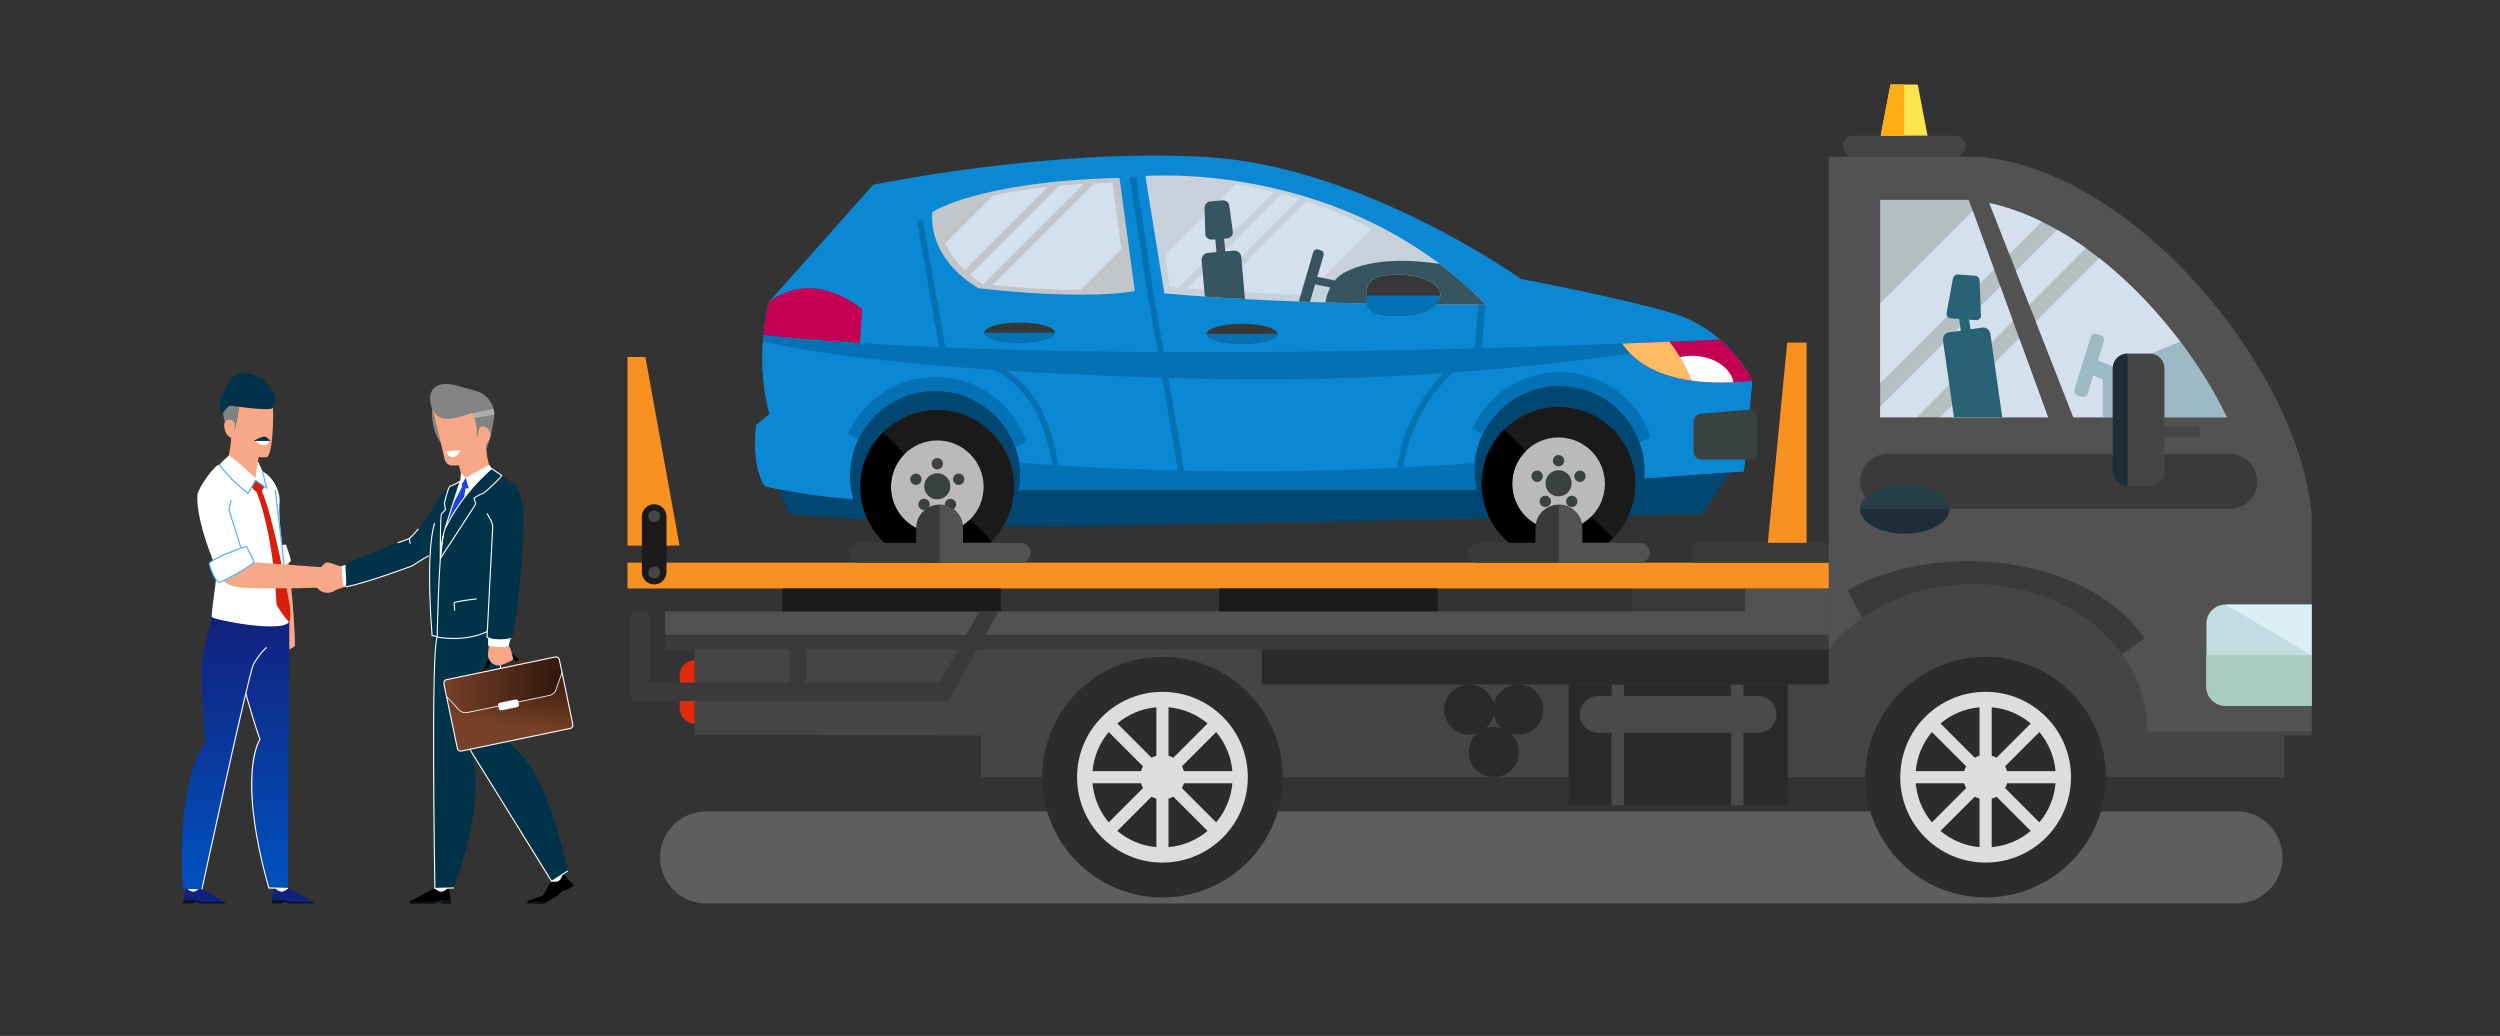 <svg width="292" height="121" viewBox="0 0 292 121" fill="none" xmlns="http://www.w3.org/2000/svg">
<rect x="0" y="0" width="292" height="121" fill="#333333" stroke="none"/>
<mask id="mask0_6789_20776" style="mask-type:alpha" maskUnits="userSpaceOnUse" x="0" y="0" width="292" height="121">
<rect width="292" height="121" fill="#D9D9D9"/>
</mask>
<g mask="url(#mask0_6789_20776)">
<path fill-rule="evenodd" clip-rule="evenodd" d="M89.354 56.777C89.354 56.777 93.374 57.853 99.68 58.326C99.43 57.452 99.295 56.53 99.295 55.576C99.295 50.091 103.742 45.644 109.228 45.644C114.713 45.644 119.16 50.091 119.16 55.576C119.16 56.171 119.107 56.753 119.008 57.319C119.199 57.283 119.391 57.247 119.584 57.209H171.838L172.446 57.17C172.29 56.471 172.207 55.745 172.207 54.999C172.207 49.513 176.654 45.066 182.14 45.066C187.625 45.066 192.072 49.513 192.072 54.999C192.072 55.305 192.058 55.607 192.031 55.905L203.687 55.05L204.658 44.47C204.658 44.47 201.959 38.531 195.373 36.589C188.788 34.645 177.668 32.594 177.668 32.594C177.668 32.594 159.206 19.422 140.96 18.343C122.714 17.263 101.986 21.581 101.986 21.581L89.786 35.293C89.786 35.293 88.058 41.986 89.894 48.356L88.328 49.652C88.328 49.652 87.68 54.402 89.354 56.777Z" fill="#0B88D4"/>
<path fill-rule="evenodd" clip-rule="evenodd" d="M172.207 54.999C172.207 49.513 176.654 45.066 182.14 45.066C187.625 45.066 192.072 49.513 192.072 54.999C192.072 55.305 192.058 55.607 192.031 55.905L203.687 55.05L204.659 44.47C204.659 44.47 203.513 41.949 200.893 39.655C134.526 42.624 101.486 40.433 89.176 39.162C88.949 41.661 88.942 45.053 89.894 48.357L88.328 49.652C88.328 49.652 87.681 54.403 89.354 56.778C89.354 56.778 93.374 57.853 99.681 58.326C99.43 57.453 99.295 56.53 99.295 55.577C99.295 50.091 103.742 45.644 109.228 45.644C114.713 45.644 119.16 50.091 119.16 55.577C119.16 56.171 119.108 56.754 119.008 57.319L119.584 57.21H171.838L172.446 57.17C172.29 56.471 172.207 55.745 172.207 54.999Z" fill="#0B88D4"/>
<path fill-rule="evenodd" clip-rule="evenodd" d="M133.781 20.556C133.781 20.556 157.101 18.612 173.511 35.563C173.511 35.563 152.728 35.779 135.995 34.267L133.781 20.556Z" fill="#C7D1DB"/>
<path fill-rule="evenodd" clip-rule="evenodd" d="M130.758 20.772L132.54 33.998C132.54 33.998 127.412 35.131 114.294 33.673C114.294 33.673 108.464 30.596 108.896 24.767C108.896 24.767 114.132 21.204 130.758 20.772Z" fill="#C2C6CA"/>
<path fill-rule="evenodd" clip-rule="evenodd" d="M100.442 40.07L100.691 36.103C94.321 31.137 89.786 35.293 89.786 35.293C89.786 35.293 89.386 36.844 89.176 39.162C91.883 39.442 95.594 39.766 100.442 40.07Z" fill="#C30054"/>
<path fill-rule="evenodd" clip-rule="evenodd" d="M119.099 40.02C121.373 40.02 123.228 39.492 123.228 38.846C123.228 38.199 121.373 37.672 119.099 37.672C116.824 37.672 114.969 38.199 114.969 38.846C114.969 39.492 116.824 40.02 119.099 40.02Z" fill="#373737"/>
<path fill-rule="evenodd" clip-rule="evenodd" d="M145.063 40.165C147.338 40.165 149.193 39.638 149.193 38.991C149.193 38.344 147.338 37.817 145.063 37.817C142.789 37.817 140.934 38.344 140.934 38.991C140.934 39.638 142.789 40.165 145.063 40.165Z" fill="#373737"/>
<path fill-rule="evenodd" clip-rule="evenodd" d="M119.098 40.02C121.379 40.02 123.228 39.494 123.228 38.846H114.969C114.969 39.495 116.817 40.02 119.098 40.02Z" fill="#0371B4"/>
<path fill-rule="evenodd" clip-rule="evenodd" d="M145.063 40.165C147.344 40.165 149.193 39.639 149.193 38.991H140.934C140.934 39.639 142.783 40.165 145.063 40.165Z" fill="#0371B4"/>
<path fill-rule="evenodd" clip-rule="evenodd" d="M109.472 65.847C114.423 65.847 118.461 61.809 118.461 56.859C118.461 51.909 114.423 47.871 109.472 47.871C104.522 47.871 100.484 51.909 100.484 56.859C100.484 61.81 104.522 65.847 109.472 65.847Z" fill="#1A1A1A"/>
<path d="M191.029 56.738C191.16 51.775 187.243 47.647 182.28 47.516C177.318 47.386 173.189 51.303 173.059 56.265C172.928 61.227 176.845 65.356 181.807 65.486C186.77 65.617 190.898 61.7 191.029 56.738Z" fill="#1A1A1A"/>
<path fill-rule="evenodd" clip-rule="evenodd" d="M109.475 62.273C112.457 62.273 114.889 59.841 114.889 56.859C114.889 53.877 112.457 51.445 109.475 51.445C106.493 51.445 104.061 53.877 104.061 56.859C104.061 59.841 106.493 62.273 109.475 62.273Z" fill="#BBB9BC"/>
<path d="M182.039 61.924C185.03 61.924 187.454 59.5 187.454 56.51C187.454 53.519 185.03 51.095 182.039 51.095C179.049 51.095 176.625 53.519 176.625 56.51C176.625 59.5 179.049 61.924 182.039 61.924Z" fill="#BBB9BC"/>
<path fill-rule="evenodd" clip-rule="evenodd" d="M111.974 55.315C112.339 55.315 112.636 55.611 112.636 55.976C112.636 56.342 112.34 56.638 111.974 56.638C111.609 56.638 111.313 56.342 111.313 55.976C111.313 55.611 111.609 55.315 111.974 55.315ZM109.475 55.271C110.319 55.271 111.003 55.955 111.003 56.798C111.003 57.642 110.319 58.326 109.475 58.326C108.632 58.326 107.947 57.642 107.947 56.798C107.947 55.955 108.631 55.271 109.475 55.271ZM109.475 53.499C109.841 53.499 110.136 53.795 110.136 54.16C110.136 54.526 109.84 54.822 109.475 54.822C109.11 54.822 108.814 54.526 108.814 54.16C108.814 53.795 109.11 53.499 109.475 53.499ZM106.976 55.315C107.341 55.315 107.637 55.611 107.637 55.976C107.637 56.342 107.341 56.638 106.976 56.638C106.61 56.638 106.314 56.342 106.314 55.976C106.314 55.611 106.61 55.315 106.976 55.315ZM107.93 58.253C107.565 58.253 107.269 58.549 107.269 58.914C107.269 59.279 107.565 59.575 107.93 59.575C108.295 59.575 108.592 59.279 108.592 58.914C108.592 58.549 108.295 58.253 107.93 58.253ZM111.019 58.253C110.654 58.253 110.358 58.549 110.358 58.914C110.358 59.279 110.654 59.575 111.019 59.575C111.385 59.575 111.681 59.279 111.681 58.914C111.681 58.549 111.385 58.253 111.019 58.253Z" fill="#394241"/>
<path fill-rule="evenodd" clip-rule="evenodd" d="M184.539 54.965C184.904 54.965 185.2 55.261 185.2 55.626C185.2 55.991 184.904 56.287 184.539 56.287C184.174 56.287 183.877 55.991 183.877 55.626C183.877 55.261 184.174 54.965 184.539 54.965ZM182.039 54.92C182.883 54.92 183.567 55.604 183.567 56.448C183.567 57.292 182.883 57.976 182.039 57.976C181.196 57.976 180.512 57.292 180.512 56.448C180.512 55.604 181.196 54.92 182.039 54.92ZM182.039 53.149C182.405 53.149 182.701 53.445 182.701 53.81C182.701 54.175 182.405 54.471 182.039 54.471C181.674 54.471 181.378 54.175 181.378 53.81C181.378 53.445 181.674 53.149 182.039 53.149ZM179.54 54.965C179.905 54.965 180.202 55.261 180.202 55.626C180.202 55.991 179.906 56.287 179.54 56.287C179.175 56.287 178.879 55.991 178.879 55.626C178.879 55.261 179.175 54.965 179.54 54.965ZM180.495 57.903C180.13 57.903 179.833 58.199 179.833 58.564C179.833 58.929 180.129 59.225 180.495 59.225C180.86 59.225 181.156 58.929 181.156 58.564C181.156 58.199 180.86 57.903 180.495 57.903ZM183.584 57.903C183.219 57.903 182.922 58.199 182.922 58.564C182.922 58.929 183.218 59.225 183.584 59.225C183.949 59.225 184.245 58.929 184.245 58.564C184.245 58.199 183.949 57.903 183.584 57.903Z" fill="#394241"/>
<path fill-rule="evenodd" clip-rule="evenodd" d="M101.344 60.697C100.793 59.533 100.486 58.232 100.486 56.859C100.486 51.895 104.51 47.871 109.474 47.871C114.438 47.871 118.461 51.895 118.461 56.859C118.461 58.513 118.015 60.062 117.236 61.393C120.285 61.464 123.355 61.49 126.278 61.449C134.749 61.328 156.514 60.901 174.01 60.55C173.398 59.335 173.053 57.963 173.053 56.509C173.053 51.545 177.077 47.521 182.041 47.521C187.005 47.521 191.029 51.545 191.029 56.509C191.029 57.833 190.743 59.09 190.228 60.222C195.498 60.114 198.829 60.045 198.829 60.045L202.052 55.17L192.03 55.905C192.057 55.607 192.072 55.304 192.072 54.999C192.072 49.513 187.625 45.066 182.139 45.066C176.654 45.066 172.207 49.513 172.207 54.999C172.207 55.745 172.29 56.471 172.446 57.17L171.838 57.209H119.584L119.007 57.319C119.107 56.753 119.16 56.171 119.16 55.576C119.16 50.09 114.713 45.644 109.227 45.644C103.742 45.644 99.295 50.09 99.295 55.576C99.295 56.53 99.43 57.453 99.68 58.326C95.764 58.032 92.73 57.506 90.992 57.15L92.162 60.045C92.162 60.045 95.884 60.362 101.344 60.697Z" fill="#004772"/>
<path fill-rule="evenodd" clip-rule="evenodd" d="M204.66 44.47C204.66 44.47 203.514 41.949 200.894 39.655C196.973 39.83 193.169 39.987 189.479 40.128C190.817 42.182 194.585 45.56 204.66 44.47Z" fill="#C30054"/>
<path fill-rule="evenodd" clip-rule="evenodd" d="M198.723 48.314L204.282 47.846C204.785 47.803 205.2 48.259 205.2 48.763V52.757C205.2 53.262 204.787 53.675 204.282 53.675H198.723C198.218 53.675 197.805 53.262 197.805 52.757V49.232C197.805 48.727 198.22 48.356 198.723 48.314Z" fill="#394241"/>
<path fill-rule="evenodd" clip-rule="evenodd" d="M112.652 31.552L122.382 21.822C119.792 22.106 117.676 22.476 115.97 22.863L110.422 28.412C110.972 29.726 111.836 30.776 112.652 31.552ZM130.975 29.096L126.218 33.854C123.76 33.872 120.381 33.75 115.933 33.292L127.816 21.409C128.497 21.378 129.202 21.352 129.93 21.333L130.975 29.096ZM114.854 33.177C114.843 33.176 114.832 33.174 114.821 33.173C114.821 33.173 114.142 32.815 113.287 32.112L123.71 21.689C124.606 21.607 125.554 21.534 126.556 21.476L114.854 33.177Z" fill="#D4E0EC"/>
<path fill-rule="evenodd" clip-rule="evenodd" d="M137.582 33.604L148.758 22.427C147.187 22.051 145.688 21.767 144.294 21.555L136.053 29.797L136.654 33.522C136.962 33.55 137.271 33.578 137.582 33.604ZM152.505 34.448C149.188 34.335 145.682 34.175 142.224 33.951L152.65 23.524C155.11 24.324 157.67 25.367 160.226 26.726L152.505 34.448ZM141.112 33.876C140.296 33.819 139.483 33.759 138.678 33.694L149.707 22.665C150.377 22.839 151.058 23.03 151.748 23.24L141.112 33.876Z" fill="#D4E0EC"/>
<path fill-rule="evenodd" clip-rule="evenodd" d="M163.458 32.084C166.104 32.084 168.249 33.16 168.249 34.486C168.249 35.813 166.104 36.888 163.458 36.888C160.812 36.888 159.504 36.574 159.558 34.519C159.613 32.464 160.812 32.084 163.458 32.084Z" fill="#373737"/>
<path fill-rule="evenodd" clip-rule="evenodd" d="M163.458 36.888C166.082 36.888 168.213 35.831 168.248 34.519H159.558C159.504 36.574 160.812 36.888 163.458 36.888Z" fill="#0371B4"/>
<path fill-rule="evenodd" clip-rule="evenodd" d="M189.477 40.128C144.436 41.845 116.33 41.065 100.441 40.069C95.593 39.765 91.882 39.441 89.175 39.162C89.154 39.388 89.135 39.62 89.119 39.859C93.588 40.95 107.454 43.52 140.828 44.242C160.815 44.674 177.894 43.091 190.412 41.285C190.013 40.88 189.708 40.484 189.477 40.128Z" fill="#0371B4"/>
<path fill-rule="evenodd" clip-rule="evenodd" d="M145.897 55.049C136.3 55.049 127.199 54.684 119.04 54.029C119.119 54.533 119.16 55.049 119.16 55.576C119.16 56.17 119.108 56.753 119.008 57.319L119.584 57.209H171.838L172.446 57.17C172.29 56.471 172.208 55.745 172.208 54.998C172.208 54.685 172.222 54.375 172.25 54.069C164.221 54.698 155.297 55.049 145.897 55.049Z" fill="#0371B4"/>
<path fill-rule="evenodd" clip-rule="evenodd" d="M194.982 39.909C193.12 39.986 191.285 40.059 189.479 40.128C189.711 40.484 190.015 40.88 190.413 41.285C191.666 42.561 193.845 43.933 197.577 44.459C196.744 42.438 195.825 40.968 194.982 39.909Z" fill="#FFBB63"/>
<path fill-rule="evenodd" clip-rule="evenodd" d="M197.632 41.558C197.14 41.558 196.665 41.612 196.217 41.712C196.678 42.489 197.139 43.398 197.576 44.459C198.978 44.657 200.599 44.734 202.473 44.643C202.115 42.896 200.084 41.558 197.632 41.558Z" fill="white"/>
<path fill-rule="evenodd" clip-rule="evenodd" d="M109.286 44.026C104.735 44.026 100.819 46.74 99.066 50.637L100.241 51.339C101.831 47.973 105.257 45.644 109.227 45.644C113.556 45.644 117.239 48.414 118.598 52.278L119.894 51.628C118.396 47.207 114.212 44.026 109.286 44.026Z" fill="#0371B4"/>
<path fill-rule="evenodd" clip-rule="evenodd" d="M182.197 43.449C177.647 43.449 173.731 46.163 171.978 50.06L173.153 50.762C174.743 47.395 178.169 45.066 182.139 45.066C186.468 45.066 190.15 47.836 191.511 51.701L192.806 51.05C191.307 46.63 187.124 43.449 182.197 43.449Z" fill="#0371B4"/>
<path fill-rule="evenodd" clip-rule="evenodd" d="M132.711 20.699L134.731 34.273C134.771 34.494 137.246 48.392 138.324 55.127L137.591 55.019C136.524 48.357 134.045 34.429 134.038 34.389L131.939 20.753L132.711 20.699Z" fill="#0371B4"/>
<path fill-rule="evenodd" clip-rule="evenodd" d="M107.75 25.464L110.418 40.58C114.956 41.504 117.923 42.976 119.961 45.373C122.032 47.808 123.117 51.032 123.664 54.452L122.921 54.392C122.393 51.09 121.402 48.151 119.426 45.827C117.453 43.507 114.555 42.178 110.058 41.302L109.82 41.256L107.119 25.928L107.75 25.464Z" fill="#0371B4"/>
<path fill-rule="evenodd" clip-rule="evenodd" d="M173.511 35.563L173.05 40.885L172.917 40.971C169.826 42.981 167.598 45.445 166.114 48.077C164.441 51.043 163.712 54.225 163.754 57.205L163.055 57.213C163.01 54.118 163.768 50.814 165.505 47.733C167.02 45.046 169.095 42.749 172.217 40.691L172.719 35.569L173.511 35.563Z" fill="#0371B4"/>
<path fill-rule="evenodd" clip-rule="evenodd" d="M100.484 56.859C100.484 58.232 100.792 59.534 101.343 60.697C102.783 63.741 105.882 65.847 109.472 65.847C111.954 65.847 114.201 64.841 115.828 63.215L113.301 60.687C112.321 61.667 110.967 62.273 109.472 62.273C106.482 62.273 104.058 59.849 104.058 56.859C104.058 55.364 104.664 54.011 105.644 53.031L103.117 50.504C101.49 52.13 100.484 54.377 100.484 56.859Z" fill="black"/>
<path fill-rule="evenodd" clip-rule="evenodd" d="M173.053 56.509C173.053 57.963 173.398 59.336 174.01 60.55C175.49 63.485 178.53 65.497 182.041 65.497C184.522 65.497 186.77 64.491 188.396 62.865L185.869 60.338C184.889 61.317 183.536 61.923 182.041 61.923C179.051 61.923 176.626 59.5 176.626 56.509C176.626 55.014 177.232 53.66 178.212 52.681L175.685 50.154C174.058 51.78 173.053 54.027 173.053 56.509Z" fill="black"/>
<path fill-rule="evenodd" clip-rule="evenodd" d="M157.134 31.779C156.642 32.033 156.237 32.365 155.907 32.76L153.863 32.329L154.594 29.823C154.668 29.57 154.522 29.303 154.269 29.23L153.972 29.143C153.719 29.069 153.452 29.216 153.378 29.469L151.699 35.222C152.137 35.239 152.572 35.255 153.005 35.27L153.607 33.206L155.369 33.577C155.098 34.102 154.913 34.694 154.796 35.329C156.479 35.381 158.108 35.422 159.657 35.455C159.581 35.192 159.548 34.883 159.558 34.519C159.612 32.464 160.811 32.084 163.458 32.084C166.103 32.084 168.248 33.159 168.248 34.486C168.248 34.497 168.248 34.508 168.248 34.519C168.238 34.895 168.056 35.25 167.74 35.565C170.04 35.578 171.777 35.574 172.719 35.569C173.234 35.566 173.51 35.563 173.51 35.563C171.785 33.781 169.984 32.208 168.142 30.82C164.987 30.341 160.411 30.087 157.134 31.779Z" fill="#375561"/>
<path fill-rule="evenodd" clip-rule="evenodd" d="M140.353 30.403L140.723 34.644C142.277 34.753 143.846 34.849 145.41 34.934L144.979 29.999C144.941 29.561 144.551 29.234 144.113 29.272L143.109 29.36L142.981 27.887L143.342 27.841C143.734 27.79 144.048 27.454 143.995 27.063L143.586 24.052C143.533 23.661 143.202 23.366 142.808 23.4L141.348 23.527C140.955 23.561 140.684 23.91 140.695 24.305L140.777 27.336C140.788 27.73 141.16 27.999 141.554 27.988L141.956 27.977L142.084 29.449L141.08 29.537C140.642 29.575 140.315 29.965 140.353 30.403Z" fill="#375561"/>
<path opacity="0.75" fill-rule="evenodd" clip-rule="evenodd" d="M261.227 105.524H82.477C79.507 105.524 77.1 103.116 77.1 100.146C77.1 97.176 79.507 94.769 82.477 94.769H261.227C264.197 94.769 266.604 97.176 266.604 100.146C266.604 103.117 264.197 105.524 261.227 105.524Z" fill="#6D6C6C"/>
<path fill-rule="evenodd" clip-rule="evenodd" d="M269.999 85.904H266.832V90.777H114.568V85.904L81.131 85.811V75.823L213.602 75.916V64.845H251.437V75.916H269.999V85.904Z" fill="#454545"/>
<path fill-rule="evenodd" clip-rule="evenodd" d="M213.602 18.3H231.205C249.981 20.078 268.784 43.932 269.999 60.266V85.419H250.813L250.815 85.266C250.815 75.865 241.721 68.244 230.503 68.244C223.453 68.244 217.244 71.254 213.602 75.823V18.3Z" fill="#525252"/>
<path fill-rule="evenodd" clip-rule="evenodd" d="M220.481 59.459H260.43C262.202 59.459 263.651 58.01 263.651 56.238C263.651 54.467 262.202 53.017 260.43 53.017H220.481C218.71 53.017 217.26 54.467 217.26 56.238C217.26 58.01 218.71 59.459 220.481 59.459Z" fill="#3A3A3A"/>
<path fill-rule="evenodd" clip-rule="evenodd" d="M269.998 70.619H259.919C258.704 70.619 257.709 71.613 257.709 72.829V80.225C257.709 81.44 258.704 82.434 259.919 82.434H269.998V70.619Z" fill="#C3DCE1"/>
<path fill-rule="evenodd" clip-rule="evenodd" d="M222.467 62.322C225.335 62.322 227.675 61.036 227.675 59.459C227.675 57.883 225.335 56.597 222.467 56.597C219.599 56.597 217.26 57.883 217.26 59.459C217.259 61.036 219.599 62.322 222.467 62.322Z" fill="#273D48"/>
<path fill-rule="evenodd" clip-rule="evenodd" d="M213.602 75.823H77.682V71.413H190.624V68.733H213.602V71.413V75.823Z" fill="#525252"/>
<path d="M208.795 79.94H183.215V94.07H208.795V79.94Z" fill="#2A2A2A"/>
<path d="M243.818 98.244C247.946 91.675 245.967 83.002 239.398 78.874C232.829 74.746 224.156 76.724 220.028 83.294C215.899 89.863 217.878 98.535 224.448 102.664C231.017 106.792 239.689 104.813 243.818 98.244Z" fill="#2C2C2C"/>
<path d="M138.525 104.554C146.134 103.037 151.072 95.638 149.554 88.029C148.037 80.42 140.638 75.482 133.029 77C125.42 78.517 120.482 85.916 122 93.525C123.517 101.134 130.916 106.072 138.525 104.554Z" fill="#2C2C2C"/>
<path fill-rule="evenodd" clip-rule="evenodd" d="M231.922 80.806C226.415 80.806 221.951 85.271 221.951 90.778C221.951 96.284 226.415 100.749 231.922 100.749C237.429 100.749 241.893 96.284 241.893 90.778C241.893 85.271 237.429 80.806 231.922 80.806ZM231.213 88.272C231.016 88.327 230.828 88.406 230.652 88.504L226.65 84.502C227.905 83.446 229.482 82.76 231.213 82.612V88.272ZM229.649 89.507C229.551 89.683 229.472 89.871 229.416 90.069H223.757C223.905 88.338 224.591 86.761 225.647 85.505L229.649 89.507ZM229.416 91.487C229.472 91.684 229.551 91.872 229.649 92.048L225.647 96.05C224.591 94.794 223.905 93.217 223.756 91.487H229.416ZM230.652 93.05C230.827 93.149 231.016 93.228 231.213 93.284V98.943C229.482 98.795 227.905 98.108 226.65 97.052L230.652 93.05ZM232.631 93.284C232.829 93.228 233.017 93.149 233.192 93.05L237.194 97.052C235.939 98.108 234.362 98.794 232.631 98.943V93.284ZM234.195 92.048C234.293 91.872 234.372 91.684 234.428 91.487H240.088C239.94 93.217 239.254 94.794 238.198 96.05L234.195 92.048ZM234.428 90.069C234.372 89.871 234.293 89.683 234.195 89.507L238.197 85.505C239.253 86.761 239.94 88.337 240.088 90.069H234.428ZM233.192 88.504C233.017 88.406 232.829 88.327 232.631 88.272V82.612C234.362 82.76 235.939 83.447 237.195 84.502L233.192 88.504Z" fill="#DCDDDF"/>
<path fill-rule="evenodd" clip-rule="evenodd" d="M135.774 80.806C130.267 80.806 125.803 85.271 125.803 90.778C125.803 96.284 130.267 100.749 135.774 100.749C141.28 100.749 145.745 96.284 145.745 90.778C145.745 85.271 141.28 80.806 135.774 80.806ZM135.065 88.272C134.867 88.327 134.679 88.406 134.504 88.504L130.502 84.502C131.757 83.446 133.334 82.76 135.065 82.612V88.272ZM133.501 89.507C133.402 89.683 133.324 89.871 133.268 90.069H127.608C127.756 88.338 128.443 86.761 129.499 85.505L133.501 89.507ZM133.268 91.487C133.324 91.684 133.402 91.872 133.501 92.048L129.499 96.05C128.442 94.794 127.756 93.217 127.608 91.487H133.268ZM134.503 93.05C134.679 93.149 134.867 93.228 135.065 93.284V98.943C133.334 98.795 131.757 98.108 130.502 97.052L134.503 93.05ZM136.483 93.284C136.68 93.228 136.869 93.149 137.044 93.05L141.046 97.052C139.791 98.108 138.214 98.794 136.483 98.943V93.284ZM138.047 92.048C138.145 91.872 138.224 91.684 138.28 91.487H143.94C143.791 93.217 143.105 94.794 142.049 96.05L138.047 92.048ZM138.28 90.069C138.224 89.871 138.145 89.683 138.047 89.507L142.049 85.505C143.105 86.761 143.792 88.337 143.94 90.069H138.28ZM137.044 88.504C136.868 88.406 136.68 88.327 136.483 88.272V82.612C138.214 82.76 139.79 83.447 141.046 84.502L137.044 88.504Z" fill="#DCDDDF"/>
<path fill-rule="evenodd" clip-rule="evenodd" d="M232.362 23.727C243.969 26.227 254.919 38.01 260.088 48.739H242.173L232.362 23.727ZM239.207 48.739L229.944 23.343H219.605V48.739H239.207Z" fill="#B6BFC2"/>
<path fill-rule="evenodd" clip-rule="evenodd" d="M243.623 28.983L237.016 35.59L235.462 31.631L240.262 26.832C241.404 27.479 242.526 28.2 243.623 28.983ZM245.186 30.154L237.786 37.555L242.173 48.739H245.895L254.684 39.95C251.964 36.34 248.73 32.936 245.186 30.154ZM235.837 39.502L239.207 48.739H226.601L235.837 39.502ZM235.107 37.499L233.633 33.459L219.605 47.487V48.739H223.867L235.107 37.499ZM230.417 24.64L219.605 35.451V44.753L232.902 31.456L230.417 24.64ZM232.362 23.727L234.692 29.667L238.472 25.887C236.475 24.912 234.429 24.172 232.362 23.727Z" fill="#D4E0EC"/>
<path fill-rule="evenodd" clip-rule="evenodd" d="M254.652 39.907L247.118 42.956L245.04 42.087L245.723 39.868C245.817 39.564 245.645 39.24 245.342 39.146L244.904 39.011C244.6 38.918 244.276 39.09 244.182 39.393L242.311 45.468C242.217 45.772 242.389 46.097 242.692 46.19L243.13 46.325C243.433 46.419 243.758 46.247 243.852 45.943L244.498 43.847L245.614 44.314V48.739H260.088C258.674 45.803 256.827 42.788 254.652 39.907Z" fill="#9DBAC4"/>
<path fill-rule="evenodd" clip-rule="evenodd" d="M269.998 76.526V82.434H259.919C258.704 82.434 257.709 81.44 257.709 80.225V76.526H269.998Z" fill="#A8CCC0"/>
<path fill-rule="evenodd" clip-rule="evenodd" d="M205.351 81.287H203.636V79.94H202.174V81.287H189.688V79.94H188.227V81.287H186.659C185.477 81.287 184.512 82.253 184.512 83.434V83.435C184.512 84.616 185.477 85.583 186.659 85.583H188.227V94.07H189.688V85.583H202.174V94.07H203.636V85.583H205.351C206.533 85.583 207.498 84.617 207.498 83.435V83.434C207.498 82.253 206.532 81.287 205.351 81.287Z" fill="#4A4A4A"/>
<path d="M213.602 74.139H77.682V75.823H213.602V74.139Z" fill="#3A3A3A"/>
<path d="M203.81 68.733H190.623V71.413H203.81V68.733Z" fill="#3A3A3A"/>
<path fill-rule="evenodd" clip-rule="evenodd" d="M269.999 76.526L259.92 70.619H269.999V76.526Z" fill="#DBF0F4"/>
<path fill-rule="evenodd" clip-rule="evenodd" d="M229.906 65.536C239.008 65.536 246.863 69.229 250.499 74.564L247.827 76.373C244.255 71.496 237.833 68.243 230.504 68.243C225.552 68.243 221.015 69.728 217.491 72.196L215.817 68.912C219.691 66.798 224.585 65.536 229.906 65.536Z" fill="#3A3A3A"/>
<path fill-rule="evenodd" clip-rule="evenodd" d="M81.132 77.132C80.174 77.132 79.391 77.916 79.391 78.874V82.76C79.391 83.719 80.174 84.502 81.132 84.502V77.132Z" fill="#DF2D0C"/>
<path d="M213.602 65.717H73.291V68.734H213.602V65.717Z" fill="#F99121"/>
<path fill-rule="evenodd" clip-rule="evenodd" d="M75.38 41.691H73.291V63.727H79.37L75.38 41.691Z" fill="#F99121"/>
<path fill-rule="evenodd" clip-rule="evenodd" d="M76.408 68.261C77.2 68.261 77.847 67.613 77.847 66.822V60.335C77.847 59.543 77.2 58.895 76.408 58.895C75.616 58.895 74.969 59.543 74.969 60.335V66.822C74.969 67.613 75.616 68.261 76.408 68.261Z" fill="#1A1A1A"/>
<path fill-rule="evenodd" clip-rule="evenodd" d="M76.408 60.991C76.789 60.991 77.1 60.68 77.1 60.299C77.1 59.919 76.789 59.608 76.408 59.608C76.027 59.608 75.717 59.919 75.717 60.299C75.717 60.68 76.028 60.991 76.408 60.991Z" fill="#454545"/>
<path fill-rule="evenodd" clip-rule="evenodd" d="M76.408 67.548C76.789 67.548 77.1 67.238 77.1 66.856C77.1 66.476 76.789 66.165 76.408 66.165C76.027 66.165 75.717 66.476 75.717 66.856C75.717 67.238 76.028 67.548 76.408 67.548Z" fill="#454545"/>
<path d="M116.894 68.733H91.375V71.413H116.894V68.733Z" fill="#1A1A1A"/>
<path d="M167.935 68.733H142.416V71.413H167.935V68.733Z" fill="#1A1A1A"/>
<path d="M213.602 75.87H147.367V79.941H213.602V75.87Z" fill="#2A2A2A"/>
<path fill-rule="evenodd" clip-rule="evenodd" d="M177.34 79.94C178.96 79.94 180.273 81.253 180.273 82.873C180.273 84.492 178.96 85.806 177.34 85.806C177.024 85.806 176.72 85.755 176.435 85.663C177.032 86.2 177.407 86.978 177.407 87.844C177.407 89.464 176.094 90.777 174.475 90.777C172.855 90.777 171.542 89.464 171.542 87.844C171.542 86.978 171.917 86.2 172.514 85.663C172.229 85.755 171.925 85.806 171.609 85.806C169.989 85.806 168.676 84.492 168.676 82.873C168.676 81.253 169.989 79.94 171.609 79.94C173.013 79.94 174.188 80.928 174.475 82.247C174.761 80.928 175.935 79.94 177.34 79.94ZM175.38 85.054C174.931 84.65 174.607 84.11 174.475 83.499C174.342 84.11 174.018 84.65 173.569 85.054C173.855 84.962 174.158 84.911 174.475 84.911C174.79 84.911 175.095 84.962 175.38 85.054Z" fill="#2A2A2A"/>
<path fill-rule="evenodd" clip-rule="evenodd" d="M100.274 65.716H119.214C119.85 65.716 120.371 65.196 120.371 64.56C120.371 63.924 119.851 63.404 119.214 63.404H112.478V61.675C112.478 60.171 111.248 58.941 109.744 58.941C108.24 58.941 107.01 60.171 107.01 61.675V63.404H100.274C99.638 63.404 99.117 63.924 99.117 64.56C99.117 65.196 99.638 65.716 100.274 65.716Z" fill="#3A3A3A"/>
<path fill-rule="evenodd" clip-rule="evenodd" d="M172.6 65.716H191.541C192.177 65.716 192.697 65.196 192.697 64.56C192.697 63.924 192.177 63.404 191.541 63.404H184.805V61.675C184.805 60.171 183.574 58.941 182.07 58.941C180.566 58.941 179.336 60.171 179.336 61.675V63.404H172.6C171.964 63.404 171.443 63.924 171.443 64.56C171.443 65.196 171.964 65.716 172.6 65.716Z" fill="#3A3A3A"/>
<path fill-rule="evenodd" clip-rule="evenodd" d="M109.742 58.941V65.716H119.213C119.849 65.716 120.369 65.196 120.369 64.56C120.369 63.924 119.849 63.404 119.213 63.404H112.477V61.675C112.476 60.171 111.246 58.941 109.742 58.941Z" fill="#525252"/>
<path fill-rule="evenodd" clip-rule="evenodd" d="M182.07 58.941V65.716H191.541C192.177 65.716 192.697 65.196 192.697 64.56C192.697 63.924 192.177 63.404 191.541 63.404H184.805V61.675C184.805 60.171 183.574 58.941 182.07 58.941Z" fill="#525252"/>
<path fill-rule="evenodd" clip-rule="evenodd" d="M227.674 59.459H220.48H217.26C217.26 61.04 219.591 62.321 222.467 62.321C225.343 62.322 227.674 61.04 227.674 59.459Z" fill="#1D2E36"/>
<path d="M213.602 63.4H197.682V65.716H213.602V63.4Z" fill="#3A3A3A"/>
<path fill-rule="evenodd" clip-rule="evenodd" d="M211.008 63.401H206.482L208.745 40.018H211.008V63.401Z" fill="#F99121"/>
<path fill-rule="evenodd" clip-rule="evenodd" d="M92.212 81.877H94.161H110.754L116.629 71.413H114.394L109.719 79.739H94.161V74.139H92.212V79.739H75.807V71.413H73.67V79.739V81.877H75.807H92.212Z" fill="#3A3A3A"/>
<path fill-rule="evenodd" clip-rule="evenodd" d="M248.485 41.303H251.099C252.039 41.303 252.809 42.073 252.809 43.013V49.787H256.895V51.084H252.809V55.055C252.809 55.996 252.039 56.766 251.099 56.766H248.485C247.545 56.766 246.775 55.996 246.775 55.055V43.014C246.775 42.073 247.545 41.303 248.485 41.303Z" fill="#454545"/>
<path fill-rule="evenodd" clip-rule="evenodd" d="M248.485 56.766C247.545 56.766 246.775 55.996 246.775 55.055V43.014C246.775 42.073 247.545 41.303 248.485 41.303V56.766Z" fill="#1D2E36"/>
<path fill-rule="evenodd" clip-rule="evenodd" d="M216.481 18.3H228.325C229 18.3 229.553 17.748 229.553 17.073C229.553 16.397 229 15.845 228.325 15.845H216.481C215.806 15.845 215.254 16.398 215.254 17.073C215.254 17.748 215.806 18.3 216.481 18.3Z" fill="#454545"/>
<path fill-rule="evenodd" clip-rule="evenodd" d="M220.809 9.873H223.996L225.137 15.845H219.668L220.809 9.873Z" fill="#FBE44E"/>
<path fill-rule="evenodd" clip-rule="evenodd" d="M222.402 15.845V9.873H220.809L219.668 15.845H222.402Z" fill="#FFAF15"/>
<path fill-rule="evenodd" clip-rule="evenodd" d="M227.645 38.816L229.021 38.62L228.827 37.253L227.88 37.186C227.571 37.163 227.302 36.888 227.358 36.583L228.096 32.585C228.153 32.28 228.39 32.041 228.699 32.063L230.697 32.207C231.006 32.229 231.206 32.499 231.219 32.809L231.38 36.871C231.391 37.181 231.086 37.415 230.777 37.393L229.996 37.337L230.155 38.458L231.531 38.263C231.984 38.198 232.406 38.516 232.47 38.968L233.861 48.739H228.218L226.94 39.755C226.876 39.303 227.193 38.881 227.645 38.816Z" fill="#2A6275"/>
<path d="M40.695 66.103C40.438 66.15 38.926 66.077 38.591 66.262C38.256 66.447 38.603 67.543 38.659 67.808C38.715 68.072 39.097 68.921 39.097 68.921C39.097 68.921 40.837 68.423 41.025 68.18C41.213 67.936 41.475 66.615 41.475 66.615L40.695 66.103Z" fill="#F8A887"/>
<path d="M52.754 48.927C52.93 50.559 52.565 51.882 51.939 51.882C51.313 51.882 50.663 50.559 50.488 48.927C50.312 47.295 50.676 45.972 51.302 45.972C51.928 45.972 52.578 47.295 52.754 48.927Z" fill="#838383"/>
<path d="M40.606 66.003C40.606 66.003 40.012 65.963 39.948 66.15C39.884 66.336 39.992 68.428 40.193 68.49C40.393 68.552 40.794 68.385 40.848 68.313C40.902 68.242 40.606 66.003 40.606 66.003Z" fill="white"/>
<path d="M51.776 57.563C51.56 57.781 48.609 62.537 47.855 62.854C47.102 63.17 40.48 65.564 40.382 66.036C40.283 66.507 40.549 67.916 40.382 68.556C40.808 68.654 47.331 66.448 48.249 66.047C49.167 65.647 52.281 63.125 52.477 62.559C52.674 61.994 51.776 57.563 51.776 57.563Z" fill="#00334A"/>
<path d="M63.803 101.749L64.509 103.063C64.509 103.063 64.875 103.203 65.285 102.951C65.696 102.7 65.708 102.426 65.697 102.315C65.685 102.203 65.02 100.774 65.02 100.774L63.803 101.749Z" fill="white"/>
<path d="M63.591 105.511L65.219 104.514C65.273 104.44 65.329 104.365 65.402 104.287C65.487 104.198 65.871 103.937 65.871 103.937L65.965 104.058L66.974 103.441C66.775 103.123 65.948 102.264 65.892 102.199C65.826 102.122 65.715 102.161 65.696 102.202C65.676 102.243 65.55 102.702 65.25 102.886C64.949 103.07 64.48 102.931 64.391 102.971C64.301 103.011 64.176 103.288 64.176 103.288C64.176 103.288 63.19 105.034 62.883 105.511H63.591Z" fill="black"/>
<path d="M63.593 105.511L65.222 104.514C65.275 104.44 65.332 104.365 65.405 104.287C65.49 104.197 65.874 103.937 65.874 103.937L65.968 104.058L66.977 103.441C66.926 103.361 66.836 103.245 66.728 103.118C66.421 103.31 65.95 103.589 65.754 103.709C65.514 103.855 65.278 104.261 65.065 104.391C64.939 104.468 63.983 105.053 63.234 105.511H63.593Z" fill="black"/>
<path d="M63.522 104.554C62.862 104.798 61.947 105.136 61.777 105.199C61.547 105.284 61.607 105.418 61.62 105.518H63.522V104.554Z" fill="black"/>
<path d="M63.537 105.331H61.614C61.59 105.394 61.613 105.462 61.62 105.518H63.492C63.498 105.455 63.513 105.391 63.537 105.331Z" fill="#09161C"/>
<path d="M58.157 86.4C58.157 86.4 58.054 85.966 57.877 85.267C56.657 85.639 55.473 86.099 54.316 86.618C58.539 93.442 63.252 101.044 64.436 102.943L66.315 101.729C62.885 86.099 58.157 86.4 58.157 86.4Z" fill="#00334A"/>
<path d="M64.414 103.033L54.26 86.652L54.37 86.584L64.455 102.853L66.278 101.674L66.348 101.783L64.414 103.033Z" fill="white"/>
<path d="M56.65 55.918C56.475 55.895 53.758 56.212 53.758 56.212L51.565 60.373L52.348 61.659L53.119 61.928L55.269 59.893L55.715 58.233L56.65 55.918Z" fill="white"/>
<path d="M50.88 102.419L50.797 103.909C50.797 103.909 51.036 104.218 51.517 104.218C51.999 104.218 52.152 103.991 52.2 103.89C52.249 103.789 52.427 102.223 52.427 102.223L50.88 102.419Z" fill="white"/>
<path d="M47.867 105.518H50.647C50.731 105.483 50.819 105.448 50.922 105.42C51.041 105.388 51.504 105.366 51.504 105.366L51.521 105.518H52.704C52.7 105.144 52.443 103.98 52.429 103.895C52.413 103.794 52.298 103.769 52.26 103.794C52.222 103.819 51.875 104.145 51.523 104.145C51.17 104.145 50.843 103.782 50.746 103.769C50.648 103.757 50.397 103.928 50.397 103.928C50.397 103.928 48.294 105.098 48.023 105.199C47.793 105.284 47.853 105.419 47.867 105.518Z" fill="black"/>
<path d="M52.704 105.518C52.703 105.423 52.686 105.278 52.66 105.112C52.298 105.116 51.751 105.108 51.521 105.108C51.24 105.108 50.827 105.33 50.578 105.33C50.394 105.33 48.719 105.33 47.86 105.33C47.837 105.394 47.859 105.461 47.867 105.518H50.647C50.731 105.482 50.819 105.447 50.921 105.42C51.041 105.387 51.504 105.365 51.504 105.365L51.521 105.518H52.704V105.518Z" fill="#09161C"/>
<path d="M53.033 103.713L50.797 103.769C50.761 99.515 50.599 71.048 50.642 70.688C50.69 70.297 56.683 70.48 56.683 70.48C56.683 70.48 56.634 72.817 56.715 75.163C56.813 78.03 54.074 86.38 54.074 86.38C54.074 86.38 58.029 89.385 53.033 103.713Z" fill="#00334A"/>
<path d="M54.107 56.584C54.107 56.584 52.125 60.419 52.125 60.466C52.125 60.512 51.905 61.712 52.008 61.694C52.112 61.675 53.108 61.495 53.108 61.495C53.108 61.495 53.432 60.548 53.773 59.729C54.113 58.911 54.464 56.584 54.464 56.584H54.048L54.107 56.584Z" fill="#1C44E2"/>
<path d="M31.293 62.758C31.293 62.758 30.032 63.319 30.678 65.936C31.325 68.553 32.569 75.526 32.811 75.873C33.053 76.22 34.462 75.669 34.457 75.375C34.369 70.774 33.601 64.958 33.601 64.958L31.293 62.758Z" fill="#F8A887"/>
<path d="M33.553 102.418L33.636 103.908C33.636 103.908 33.397 104.218 32.915 104.218C32.434 104.218 32.281 103.991 32.233 103.89C32.184 103.789 32.006 102.222 32.006 102.222L33.553 102.418Z" fill="white"/>
<path d="M36.566 105.518H33.785C33.701 105.483 33.614 105.448 33.511 105.42C33.392 105.388 32.928 105.366 32.928 105.366L32.911 105.518H31.729C31.733 105.144 31.989 103.98 32.003 103.895C32.019 103.794 32.135 103.769 32.172 103.794C32.21 103.819 32.557 104.145 32.91 104.145C33.262 104.145 33.59 103.782 33.687 103.769C33.785 103.757 34.035 103.928 34.035 103.928C34.035 103.928 36.139 105.098 36.409 105.199C36.64 105.284 36.579 105.419 36.566 105.518Z" fill="#13207C"/>
<path d="M31.729 105.518C31.73 105.423 31.747 105.278 31.772 105.112C32.134 105.116 32.681 105.108 32.912 105.108C33.192 105.108 33.606 105.33 33.855 105.33C34.039 105.33 35.713 105.33 36.573 105.33C36.596 105.394 36.574 105.461 36.566 105.518H33.786C33.702 105.482 33.614 105.447 33.511 105.42C33.392 105.387 32.928 105.365 32.928 105.365L32.911 105.518H31.729V105.518Z" fill="#09161C"/>
<path d="M31.399 103.713L33.635 103.769C33.671 99.515 33.834 71.048 33.789 70.688C33.741 70.297 27.749 70.48 27.749 70.48C27.749 70.48 27.798 72.817 27.717 75.163C27.619 78.03 30.358 86.38 30.358 86.38C30.358 86.38 27.594 90.224 31.399 103.713Z" fill="url(#paint0_linear_6789_20776)"/>
<path d="M33.635 103.834L31.351 103.777L31.338 103.731C29.37 96.753 29.191 92.403 29.388 89.983C29.586 87.561 30.172 86.549 30.288 86.37C30.105 85.835 27.641 78.563 27.641 75.618H27.77C27.77 78.639 30.394 86.282 30.421 86.359L30.432 86.39L30.412 86.418C30.385 86.456 27.721 90.399 31.449 103.65L33.638 103.704L33.635 103.834Z" fill="white"/>
<path d="M33.329 65.453C33.141 65.124 32.486 61.111 32.656 58.615C32.825 56.119 29.542 53.053 28.596 56.2C27.651 59.348 29.378 66.882 29.673 67.132C29.967 67.381 33.329 65.453 33.329 65.453Z" fill="white"/>
<path d="M33.94 65.583C34.097 65.412 33.427 63.809 33.419 63.63C33.411 63.45 28.834 64.528 28.823 64.995C28.811 65.461 29.261 67.198 29.619 67.295C29.976 67.392 33.603 65.947 33.94 65.583Z" fill="white"/>
<path d="M23.217 102.418L23.3 103.908C23.3 103.908 23.061 104.218 22.579 104.218C22.098 104.218 21.945 103.99 21.897 103.889C21.848 103.788 21.67 102.222 21.67 102.222L23.217 102.418Z" fill="white"/>
<path d="M26.231 105.518H23.45C23.366 105.483 23.278 105.448 23.176 105.42C23.057 105.388 22.593 105.366 22.593 105.366L22.576 105.518H21.393C21.397 105.144 21.654 103.98 21.668 103.895C21.684 103.794 21.799 103.769 21.837 103.794C21.875 103.819 22.222 104.145 22.574 104.145C22.927 104.145 23.254 103.782 23.351 103.769C23.449 103.757 23.7 103.928 23.7 103.928C23.7 103.928 25.803 105.098 26.074 105.199C26.305 105.284 26.244 105.419 26.231 105.518Z" fill="#13207C"/>
<path d="M21.393 105.518C21.394 105.423 21.411 105.278 21.437 105.112C21.799 105.116 22.346 105.108 22.576 105.108C22.857 105.108 23.27 105.33 23.519 105.33C23.703 105.33 25.378 105.33 26.237 105.33C26.261 105.394 26.238 105.461 26.231 105.518H23.45C23.366 105.482 23.278 105.447 23.176 105.42C23.057 105.387 22.593 105.365 22.593 105.365L22.576 105.518H21.393V105.518Z" fill="#09161C"/>
<path d="M21.356 103.82L23.58 103.875C24.569 99.705 30.902 71.595 30.938 71.243C30.978 70.859 24.945 71.039 24.945 71.039C24.945 71.039 24.47 73.329 23.863 75.629C23.121 78.44 23.987 86.626 23.987 86.626C23.987 86.626 20.577 90.596 21.356 103.82Z" fill="url(#paint1_linear_6789_20776)"/>
<path d="M25.673 54.303C25.673 54.303 23.763 57.337 23.673 58.332C23.583 59.328 25.445 63.988 25.487 65.028C25.528 66.069 24.639 71.678 24.729 72.04C24.82 72.402 33.173 74.006 33.762 72.603C33.716 69.617 32.237 58.197 32.163 57.201C32.088 56.206 30.755 55.422 30.755 55.422C30.755 55.422 29.346 54.717 28.825 54.577C28.304 54.438 25.673 54.303 25.673 54.303Z" fill="white"/>
<path d="M33.687 72.605C33.654 70.441 32.874 63.898 32.407 59.989C32.234 58.533 32.108 57.482 32.088 57.207L32.235 57.196C32.255 57.467 32.38 58.518 32.554 59.972C33.02 63.884 33.801 70.431 33.834 72.603L33.687 72.605Z" fill="#4FB5FD"/>
<path d="M27.056 50.561C27.098 50.77 26.805 53.319 26.555 53.736C26.951 54.112 29.354 56.264 29.751 56.18C30.147 56.096 30.043 52.901 30.461 52.002C30.878 51.105 27.056 50.561 27.056 50.561Z" fill="#F8A887"/>
<path opacity="0.5" d="M27.055 50.561C27.068 50.626 27.048 50.919 27.008 51.303C27.066 51.899 27.157 52.679 27.248 52.823C27.373 53.022 29.069 54.254 30.067 54.744C30.154 53.746 30.224 52.509 30.459 52.002C30.877 51.104 27.055 50.561 27.055 50.561Z" fill="#F8A887"/>
<path d="M26.949 50.6C26.949 50.6 27.124 52.52 27.298 52.694C27.473 52.869 30.264 53.566 31.137 53.392C32.009 53.218 32.045 46.564 31.711 45.882C31.377 45.2 27.213 46.071 27.14 46.419C27.068 46.767 26.949 50.6 26.949 50.6Z" fill="#F8A887"/>
<path d="M27.379 50.191C27.379 50.191 28.039 47.9 27.8 47.341C27.56 46.782 26.23 47.088 26.03 47.527C25.831 47.966 26.483 50.122 26.483 50.122L27.379 50.191Z" fill="#00334A"/>
<path d="M27.379 50.191C27.379 50.191 28.039 47.9 27.8 47.341C27.56 46.782 26.23 47.088 26.03 47.527C25.831 47.966 26.483 50.122 26.483 50.122L27.379 50.191Z" fill="#828282"/>
<path d="M27.181 51.236C27.181 51.236 26.528 51.019 26.325 50.424C26.122 49.829 26.108 49.263 26.485 49.075C26.862 48.886 27.297 49.132 27.413 49.408C27.529 49.684 27.181 51.236 27.181 51.236Z" fill="#F8A887"/>
<path d="M25.925 48.405C25.954 48.443 26.532 47.328 27.002 47.394C32.353 48.137 31.838 47.624 31.89 47.526C32.105 47.124 32.625 46.355 31.148 44.745C29.671 43.136 27.669 43.447 27.018 44.245C26.366 45.044 25.1 47.341 25.925 48.405Z" fill="#00334A"/>
<path d="M29.883 57.292C30.088 57.629 31.955 62.473 32.291 70.609C32.938 71.785 33.786 72.786 33.828 72.603C33.957 72.045 33.884 70.928 33.839 70.681C33.786 70.386 31.855 59.908 30.491 57.148C29.896 56.717 29.883 57.292 29.883 57.292Z" fill="#D81F0D"/>
<path d="M29.098 56.363C29.168 56.433 29.587 57.575 30.258 57.451C30.928 57.327 30.956 56.419 30.817 56.363C30.677 56.307 29.844 56.087 29.844 56.087L29.098 56.363Z" fill="#D81F0D"/>
<path d="M29.314 65.127C29.113 64.924 27.413 55.421 25.672 54.303C25.209 54.005 23.116 57.068 23.062 57.77C22.806 61.103 25.737 67.764 26.08 67.91C26.422 68.057 29.314 65.127 29.314 65.127Z" fill="white"/>
<path d="M28.96 57.647C29.051 57.709 29.825 56.224 29.884 55.997C29.943 55.77 26.752 53.075 26.722 53.202C26.693 53.328 25.635 54.095 25.673 54.303C25.711 54.511 27.675 56.778 28.96 57.647Z" fill="white"/>
<path d="M31.15 57.023C31.093 56.985 29.747 56.115 29.79 56.003L30.14 53.888L30.659 55.04L31.15 57.023Z" fill="white"/>
<path d="M25.654 67.152C25.654 67.152 25.825 68.522 28.517 68.663C31.209 68.805 38.536 68.671 38.938 68.54C39.341 68.41 39.308 66.332 39.014 66.338C38.72 66.343 28.43 65.583 28.43 65.583L25.654 67.152Z" fill="#F8A887"/>
<path d="M29.603 65.721C29.735 65.53 28.85 64.035 28.817 63.859C28.784 63.683 24.401 65.384 24.454 65.847C24.506 66.311 25.193 67.969 25.561 68.016C25.928 68.062 29.32 66.128 29.603 65.721Z" fill="white"/>
<path d="M28.96 57.72C28.943 57.72 28.928 57.714 28.915 57.704C28.892 57.687 26.687 55.967 25.611 54.343L25.734 54.262C26.692 55.708 28.562 57.235 28.938 57.535L29.781 56.051C29.791 56.033 29.808 56.02 29.829 56.016C29.849 56.011 29.871 56.016 29.888 56.028L31.032 56.847L30.588 55.057L30.731 55.022L31.222 57.005C31.23 57.035 31.218 57.067 31.192 57.084C31.167 57.101 31.133 57.1 31.108 57.083L29.868 56.195L29.024 57.683C29.013 57.701 28.995 57.714 28.974 57.718C28.969 57.719 28.965 57.72 28.96 57.72Z" fill="#4FB5FD"/>
<path d="M31.458 51.503C31.458 51.503 31.362 51.969 30.869 52.005C30.375 52.041 29.815 51.503 29.815 51.503H31.458Z" fill="white"/>
<path d="M31.626 51.503C31.562 51.489 31.193 51.014 30.884 50.991C30.575 50.969 29.573 51.503 29.6 51.503C29.627 51.503 31.626 51.503 31.626 51.503Z" fill="#00334A"/>
<path d="M25.568 68.089C25.562 68.089 25.557 68.089 25.552 68.088C25.118 68.033 24.43 66.279 24.381 65.855C24.322 65.333 28.169 63.86 28.723 63.778C28.76 63.772 28.874 63.755 28.89 63.845C28.899 63.893 29.017 64.123 29.132 64.345C29.578 65.212 29.761 65.623 29.664 65.762C29.362 66.197 26.023 68.089 25.568 68.089ZM28.76 63.92C28.375 63.965 25.217 65.161 24.604 65.737C24.528 65.808 24.528 65.838 24.528 65.839C24.586 66.35 25.279 67.906 25.571 67.942C25.9 67.984 29.269 66.064 29.542 65.68C29.588 65.552 29.191 64.782 29.001 64.412C28.871 64.161 28.792 64.006 28.76 63.92Z" fill="#4FB5FD"/>
<path d="M28.055 63.971L26.664 59.536C26.66 59.523 26.659 59.509 26.662 59.496L26.937 58.385L27.08 58.42L26.81 59.511L28.195 63.927L28.055 63.971Z" fill="#4FB5FD"/>
<path d="M23.644 103.889L23.518 103.862C23.737 102.853 28.885 79.151 29.535 77.573C30.412 76.091 31.085 75.586 31.113 75.565L31.19 75.67C31.183 75.675 30.507 76.183 29.65 77.631C29.009 79.189 23.698 103.642 23.644 103.889Z" fill="white"/>
<path d="M53.447 53.645C53.447 53.645 54.008 56.059 54.072 56.081C54.137 56.102 56.917 55.197 57.219 54.486C56.766 53.473 56.755 51.791 56.874 51.361C56.993 50.931 55.333 49.766 55.333 49.766L53.447 53.645Z" fill="#F8A887"/>
<path opacity="0.45" d="M56.812 52.287C56.803 51.868 56.829 51.524 56.874 51.361C56.993 50.931 55.333 49.766 55.333 49.766L53.447 53.645C53.447 53.645 53.72 54.822 53.907 55.539C55.003 54.608 56.487 52.999 56.812 52.287Z" fill="#F8A887"/>
<path d="M53.773 56.533C53.857 56.58 54.137 57.054 54.446 57.038C54.754 57.021 55.463 57.159 55.22 56.786C54.977 56.412 54.399 55.794 54.399 55.794L54.169 56.061L53.773 56.533Z" fill="#1C44E2"/>
<path d="M50.566 47.838L51.941 53.661C52.041 54.085 52.435 54.39 52.863 54.374L54.205 54.326C54.65 54.31 55.058 54.116 55.339 53.787C55.943 53.078 56.965 51.842 57.105 51.438C57.474 50.372 57.475 47.311 57.475 47.311C57.475 47.311 50.926 43.939 50.566 47.838Z" fill="#F8A887"/>
<path d="M56.289 51.474C56.289 51.474 55.587 51.117 55.682 50.471C55.777 49.824 55.319 48.47 55.172 48.285C55.025 48.101 52.812 49.395 51.346 48.725C49.88 48.054 49.186 43.799 53.559 45.086C54.298 45.303 54.98 45.494 55.576 45.654C56.928 46.018 57.855 47.329 57.718 48.69C57.559 50.277 56.914 52.359 56.82 52.462C56.648 52.649 57.162 51.081 56.289 51.474Z" fill="#838383"/>
<path d="M55.921 50.256C55.955 50.101 56.035 49.959 56.162 49.869C56.289 49.777 56.488 49.724 56.814 49.942C57.385 50.323 57.41 50.975 57.049 51.531C56.687 52.086 55.947 51.709 55.749 51.48C55.726 51.194 55.849 50.583 55.921 50.256Z" fill="#F8A887"/>
<path d="M54.398 55.795C54.398 55.795 54.82 57.324 54.858 57.299C54.895 57.274 57.343 54.889 57.417 54.801C57.492 54.714 57.142 54.295 57.14 54.291C57.138 54.285 54.398 55.795 54.398 55.795Z" fill="white"/>
<path d="M54.399 55.795L53.699 56.982L53.833 55.245L54.399 55.795Z" fill="white"/>
<path d="M58.694 86.535C58.707 85.167 58.74 77.713 57.883 75.257C57.11 73.041 56.463 70.795 56.463 70.795C56.463 70.795 50.686 72.4 50.757 72.787C50.788 72.96 52.828 79.431 55.069 86.513C56.277 86.507 57.486 86.503 58.694 86.535Z" fill="#00334A"/>
<path d="M58.633 86.404C58.558 85.196 58.565 83.959 58.571 82.762C58.583 80.401 58.596 77.958 57.967 75.705L58.092 75.67C58.726 77.941 58.713 80.392 58.7 82.763C58.694 83.957 58.688 85.192 58.763 86.396L58.633 86.404Z" fill="white"/>
<path d="M57.43 54.72C57.43 54.72 55.914 55.987 54.523 57.701C53.188 59.344 51.981 61.41 51.733 62.622C51.226 65.097 51.062 74.404 51.062 74.404C51.062 74.404 55.08 75.247 57.834 73.196C58.255 66.902 59.997 56.843 59.66 56.422C59.323 56.001 57.43 54.72 57.43 54.72Z" fill="#00334A"/>
<path d="M53.758 56.211C53.443 56.328 51.671 57.408 51.333 58.184C50.995 58.961 50.4 63.298 50.231 64.936C50.062 66.573 50.438 74.17 50.472 74.237C50.506 74.305 51.142 74.419 51.142 74.419C51.142 74.419 51.987 63.107 51.904 62.691C51.821 62.276 53.758 56.211 53.758 56.211Z" fill="#00334A"/>
<path d="M53.016 74.636C51.878 74.636 51.066 74.472 51.048 74.468L50.996 74.457L50.997 74.404C50.999 74.311 51.166 65.062 51.669 62.609L51.796 62.635C51.316 64.978 51.142 73.581 51.127 74.351C51.608 74.439 55.265 75.028 57.794 73.144L57.872 73.248C56.35 74.382 54.431 74.636 53.016 74.636Z" fill="white"/>
<path d="M56.865 78.521L56.5 78.392L56.876 77.326C56.988 77.011 57.249 76.778 57.575 76.704L59.235 76.324C59.561 76.249 59.897 76.346 60.135 76.582L60.937 77.379L60.664 77.653L59.862 76.856C59.719 76.715 59.517 76.657 59.321 76.701L57.661 77.081C57.465 77.125 57.308 77.265 57.241 77.455L56.865 78.521Z" fill="black"/>
<path d="M57.703 77.203L59.386 76.819C59.529 76.786 59.619 76.644 59.586 76.501L59.561 76.392C59.528 76.249 59.386 76.159 59.243 76.192L57.56 76.576C57.417 76.609 57.328 76.751 57.36 76.894L57.385 77.003C57.418 77.146 57.56 77.236 57.703 77.203Z" fill="#875C4A"/>
<path d="M60.287 77.469C60.322 77.201 60.567 77.012 60.835 77.046C61.104 77.081 61.293 77.326 61.258 77.594C61.224 77.862 60.979 78.052 60.71 78.017C60.442 77.983 60.253 77.737 60.287 77.469Z" fill="url(#paint2_linear_6789_20776)"/>
<path d="M56.248 78.41C56.283 78.142 56.528 77.953 56.796 77.987C57.065 78.021 57.254 78.267 57.219 78.535C57.185 78.803 56.94 78.993 56.671 78.958C56.403 78.924 56.214 78.678 56.248 78.41Z" fill="url(#paint3_linear_6789_20776)"/>
<path d="M54.053 87.692L66.435 85.114C66.74 85.05 66.935 84.752 66.871 84.448L65.363 77.206C65.3 76.901 65.002 76.706 64.698 76.769L52.315 79.347C52.011 79.411 51.816 79.709 51.879 80.013L53.387 87.256C53.45 87.56 53.748 87.755 54.053 87.692Z" fill="url(#paint4_linear_6789_20776)"/>
<path d="M51.849 79.864C51.802 79.642 51.945 79.425 52.167 79.378L64.847 76.738C65.069 76.692 65.287 76.835 65.333 77.057C65.537 78.034 65.469 79.049 65.138 79.991L64.942 80.549C64.82 80.896 64.525 81.154 64.165 81.229L54.585 83.223C54.225 83.298 53.852 83.179 53.601 82.91L53.199 82.477C52.519 81.745 52.052 80.842 51.849 79.864Z" fill="url(#paint5_linear_6789_20776)"/>
<path d="M58.576 82.97L60.405 82.589C60.551 82.559 60.644 82.416 60.614 82.27L60.538 81.905C60.508 81.76 60.365 81.666 60.219 81.696L58.39 82.077C58.245 82.108 58.151 82.25 58.181 82.396L58.257 82.761C58.288 82.907 58.431 83 58.576 82.97Z" fill="white"/>
<path d="M53.821 87.796C53.6 87.796 53.402 87.641 53.355 87.417L51.785 79.877C51.732 79.62 51.897 79.368 52.154 79.314L64.834 76.674C64.958 76.648 65.085 76.672 65.192 76.742C65.298 76.812 65.371 76.918 65.397 77.043L66.967 84.583C66.993 84.707 66.969 84.834 66.899 84.941C66.829 85.047 66.722 85.12 66.598 85.145L53.918 87.785C53.885 87.793 53.853 87.796 53.821 87.796ZM64.931 76.794C64.908 76.794 64.884 76.796 64.86 76.801L52.181 79.441C51.994 79.48 51.873 79.664 51.912 79.851L53.482 87.391C53.521 87.578 53.705 87.697 53.891 87.659L66.571 85.019C66.662 85 66.74 84.948 66.79 84.87C66.841 84.793 66.859 84.7 66.839 84.61L65.269 77.07C65.251 76.979 65.198 76.902 65.12 76.851C65.064 76.813 64.998 76.794 64.931 76.794Z" fill="white"/>
<path d="M54.373 83.292C54.071 83.292 53.776 83.167 53.567 82.942L52.125 81.391L52.194 81.326L53.636 82.878C53.873 83.133 54.234 83.248 54.575 83.177L64.155 81.183C64.497 81.112 64.781 80.863 64.897 80.533L65.6 78.536L65.689 78.567L64.986 80.565C64.859 80.925 64.548 81.197 64.174 81.275L54.594 83.27C54.521 83.284 54.447 83.292 54.373 83.292Z" fill="white"/>
<path d="M57.174 74.921C57.183 75.1 56.976 76.136 56.991 76.578C57.007 77.021 57.587 78.084 58.8 77.585C60.013 77.087 59.958 77.072 59.904 76.794C59.849 76.516 59.578 75.383 59.256 75.212C58.934 75.041 57.174 74.921 57.174 74.921Z" fill="#F8A887"/>
<path d="M57.006 74.301C57.006 74.332 57.006 75.416 57.006 75.416C57.006 75.416 58.925 75.792 59.404 75.416C59.613 74.885 59.702 74.019 59.702 74.019L57.006 74.301Z" fill="white"/>
<path d="M59.701 74.576C60.302 74.081 61.553 61.205 61.028 58.922C60.504 56.64 60.123 56.467 59.658 56.422C59.193 56.377 58.106 57.426 57.882 60.723C57.657 64.02 56.74 74.143 56.88 74.42C57.02 74.697 59.348 74.867 59.701 74.576Z" fill="#00334A"/>
<path d="M52.023 52.715C52.023 52.715 52.361 53.41 52.898 53.412C53.436 53.413 53.773 52.594 53.773 52.594L52.023 52.715Z" fill="white"/>
<path d="M39.825 67.672C39.825 66.805 39.122 66.103 38.255 66.103C37.388 66.103 36.685 66.805 36.685 67.672C36.685 68.539 37.388 69.242 38.255 69.242C39.122 69.242 39.825 68.539 39.825 67.672Z" fill="#F8A887"/>
<path d="M51.492 65.322L51.362 65.316C51.359 64.465 51.353 60.208 51.513 59.989C51.585 59.891 51.684 59.794 51.772 59.708C51.849 59.633 51.954 59.531 51.959 59.495C51.966 59.431 51.894 59.075 51.841 58.842L51.838 58.828L51.841 58.814C52.01 58.038 52.331 56.734 52.586 56.71C52.776 56.692 53.473 56.304 53.725 56.156L53.873 56.069L53.82 56.232C53.802 56.285 52.065 61.583 51.907 62.218C51.751 62.853 51.494 65.297 51.492 65.322ZM51.971 58.828C51.999 58.95 52.099 59.403 52.088 59.508C52.081 59.586 52.002 59.666 51.863 59.801C51.779 59.883 51.683 59.976 51.617 60.066C51.532 60.226 51.498 62.309 51.492 64.158C51.58 63.422 51.694 62.541 51.782 62.188C51.926 61.602 53.345 57.264 53.644 56.352C53.367 56.509 52.798 56.82 52.599 56.839C52.468 56.891 52.171 57.909 51.971 58.828Z" fill="white"/>
<path d="M51.493 65.248L51.385 65.177C52.769 63.065 55.405 59.035 55.473 58.894C55.506 58.823 55.432 58.618 55.383 58.482C55.314 58.292 55.273 58.178 55.339 58.118C55.423 58.043 56.128 57.628 56.363 57.585C56.554 57.538 58.333 55.864 58.517 55.566C58.332 55.434 57.612 54.928 57.433 54.802C57.062 55.111 54.039 57.706 52.069 61.722L51.952 61.665C54.057 57.376 57.356 54.696 57.389 54.67L57.427 54.639L57.467 54.667C57.51 54.697 58.526 55.411 58.63 55.487L58.664 55.512L58.657 55.568C58.604 55.804 56.63 57.667 56.387 57.712C56.184 57.749 55.542 58.125 55.435 58.207C55.436 58.247 55.475 58.356 55.505 58.437C55.575 58.63 55.647 58.83 55.59 58.95C55.506 59.126 51.657 64.998 51.493 65.248Z" fill="white"/>
<path d="M51.048 74.413L50.413 74.293L50.407 74.245C50.398 74.156 49.587 64.802 50.692 61.081L50.816 61.117C49.758 64.68 50.469 73.457 50.532 74.183L51.073 74.285L51.048 74.413Z" fill="white"/>
<path d="M40.394 68.619L40.369 68.492C42.843 68.008 48.04 66.062 48.092 66.042C48.927 65.496 49.962 64.844 50.097 64.874L50.083 64.937L50.08 65.001C49.959 65.014 48.995 65.606 48.15 66.157C48.085 66.183 42.878 68.133 40.394 68.619Z" fill="white"/>
<path d="M46.453 63.461L46.414 63.338C46.819 63.211 47.634 62.936 47.818 62.801C48.051 62.632 48.822 61.733 48.829 61.724L48.928 61.808C48.896 61.846 48.139 62.727 47.894 62.906C47.647 63.087 46.501 63.446 46.453 63.461Z" fill="white"/>
<path d="M47.885 63.535C47.728 63.299 47.788 62.863 47.791 62.844L47.919 62.863C47.919 62.867 47.863 63.269 47.992 63.463L47.885 63.535Z" fill="white"/>
<path d="M58.328 74.821C57.831 74.821 57.287 74.741 56.849 74.475L56.816 74.455L56.818 74.416C56.932 72.065 57.351 64.092 57.476 61.704C57.494 61.369 57.415 61.036 57.249 60.743L56.827 59.998L56.939 59.935L57.362 60.679C57.54 60.994 57.625 61.351 57.606 61.711C57.481 64.086 57.066 71.985 56.95 74.384C57.981 74.98 59.67 74.518 59.687 74.514L59.721 74.638C59.678 74.65 59.053 74.821 58.328 74.821Z" fill="white"/>
<path d="M50.733 103.835L50.732 103.77C50.712 102.628 50.261 75.791 51.003 74.374L51.118 74.434C50.408 75.789 50.835 102.192 50.86 103.702L53.031 103.648L53.034 103.777L50.733 103.835Z" fill="white"/>
<path d="M53.044 71.349C53.044 71.349 52.982 70.632 52.969 70.442C52.965 70.373 52.953 70.189 55.661 69.886L55.676 70.015C54.512 70.145 53.25 70.342 53.1 70.452C53.115 70.666 53.173 71.338 53.173 71.338L53.044 71.349Z" fill="white"/>
<path d="M55.209 48.345C55.216 48.358 55.224 48.373 55.232 48.389C55.236 48.398 55.239 48.405 55.243 48.414C55.253 48.435 55.263 48.458 55.274 48.482C55.282 48.501 55.29 48.522 55.298 48.542C55.302 48.55 55.304 48.557 55.308 48.565C55.338 48.642 55.37 48.729 55.402 48.825C55.874 48.763 56.796 48.6 57.731 48.428C57.732 48.192 57.7 47.96 57.641 47.736C56.359 48 55.172 48.285 55.172 48.285C55.18 48.296 55.189 48.31 55.199 48.327C55.203 48.333 55.206 48.339 55.209 48.345Z" fill="#ADADAD"/>
<path d="M39.82 66.134C39.419 66.153 38.436 65.542 38.051 65.732C37.666 65.921 37.381 66.501 37.167 66.587C36.953 66.672 37.167 67.068 37.167 67.068L38.836 67.154L39.82 66.134Z" fill="#F8A887"/>
</g>
<defs>
<linearGradient id="paint0_linear_6789_20776" x1="30.154" y1="71.24" x2="30.154" y2="101.475" gradientUnits="userSpaceOnUse">
<stop stop-color="#13207C"/>
<stop offset="1" stop-color="#004EBA"/>
</linearGradient>
<linearGradient id="paint1_linear_6789_20776" x1="27.387" y1="71.789" x2="27.387" y2="101.612" gradientUnits="userSpaceOnUse">
<stop stop-color="#13207C"/>
<stop offset="1" stop-color="#004EBA"/>
</linearGradient>
<linearGradient id="paint2_linear_6789_20776" x1="62.748" y1="77.51" x2="57.181" y2="77.571" gradientUnits="userSpaceOnUse">
<stop stop-color="#6E351C"/>
<stop offset="1" stop-color="#30170C"/>
</linearGradient>
<linearGradient id="paint3_linear_6789_20776" x1="62.76" y1="78.406" x2="57.192" y2="78.467" gradientUnits="userSpaceOnUse">
<stop stop-color="#6E351C"/>
<stop offset="1" stop-color="#30170C"/>
</linearGradient>
<linearGradient id="paint4_linear_6789_20776" x1="59.012" y1="84.702" x2="60.083" y2="77.404" gradientUnits="userSpaceOnUse">
<stop stop-color="#784028"/>
<stop offset="1" stop-color="#30170C"/>
</linearGradient>
<linearGradient id="paint5_linear_6789_20776" x1="51.84" y1="79.987" x2="65.448" y2="79.987" gradientUnits="userSpaceOnUse">
<stop stop-color="#784028"/>
<stop offset="1" stop-color="#30170C"/>
</linearGradient>
</defs>
</svg>

